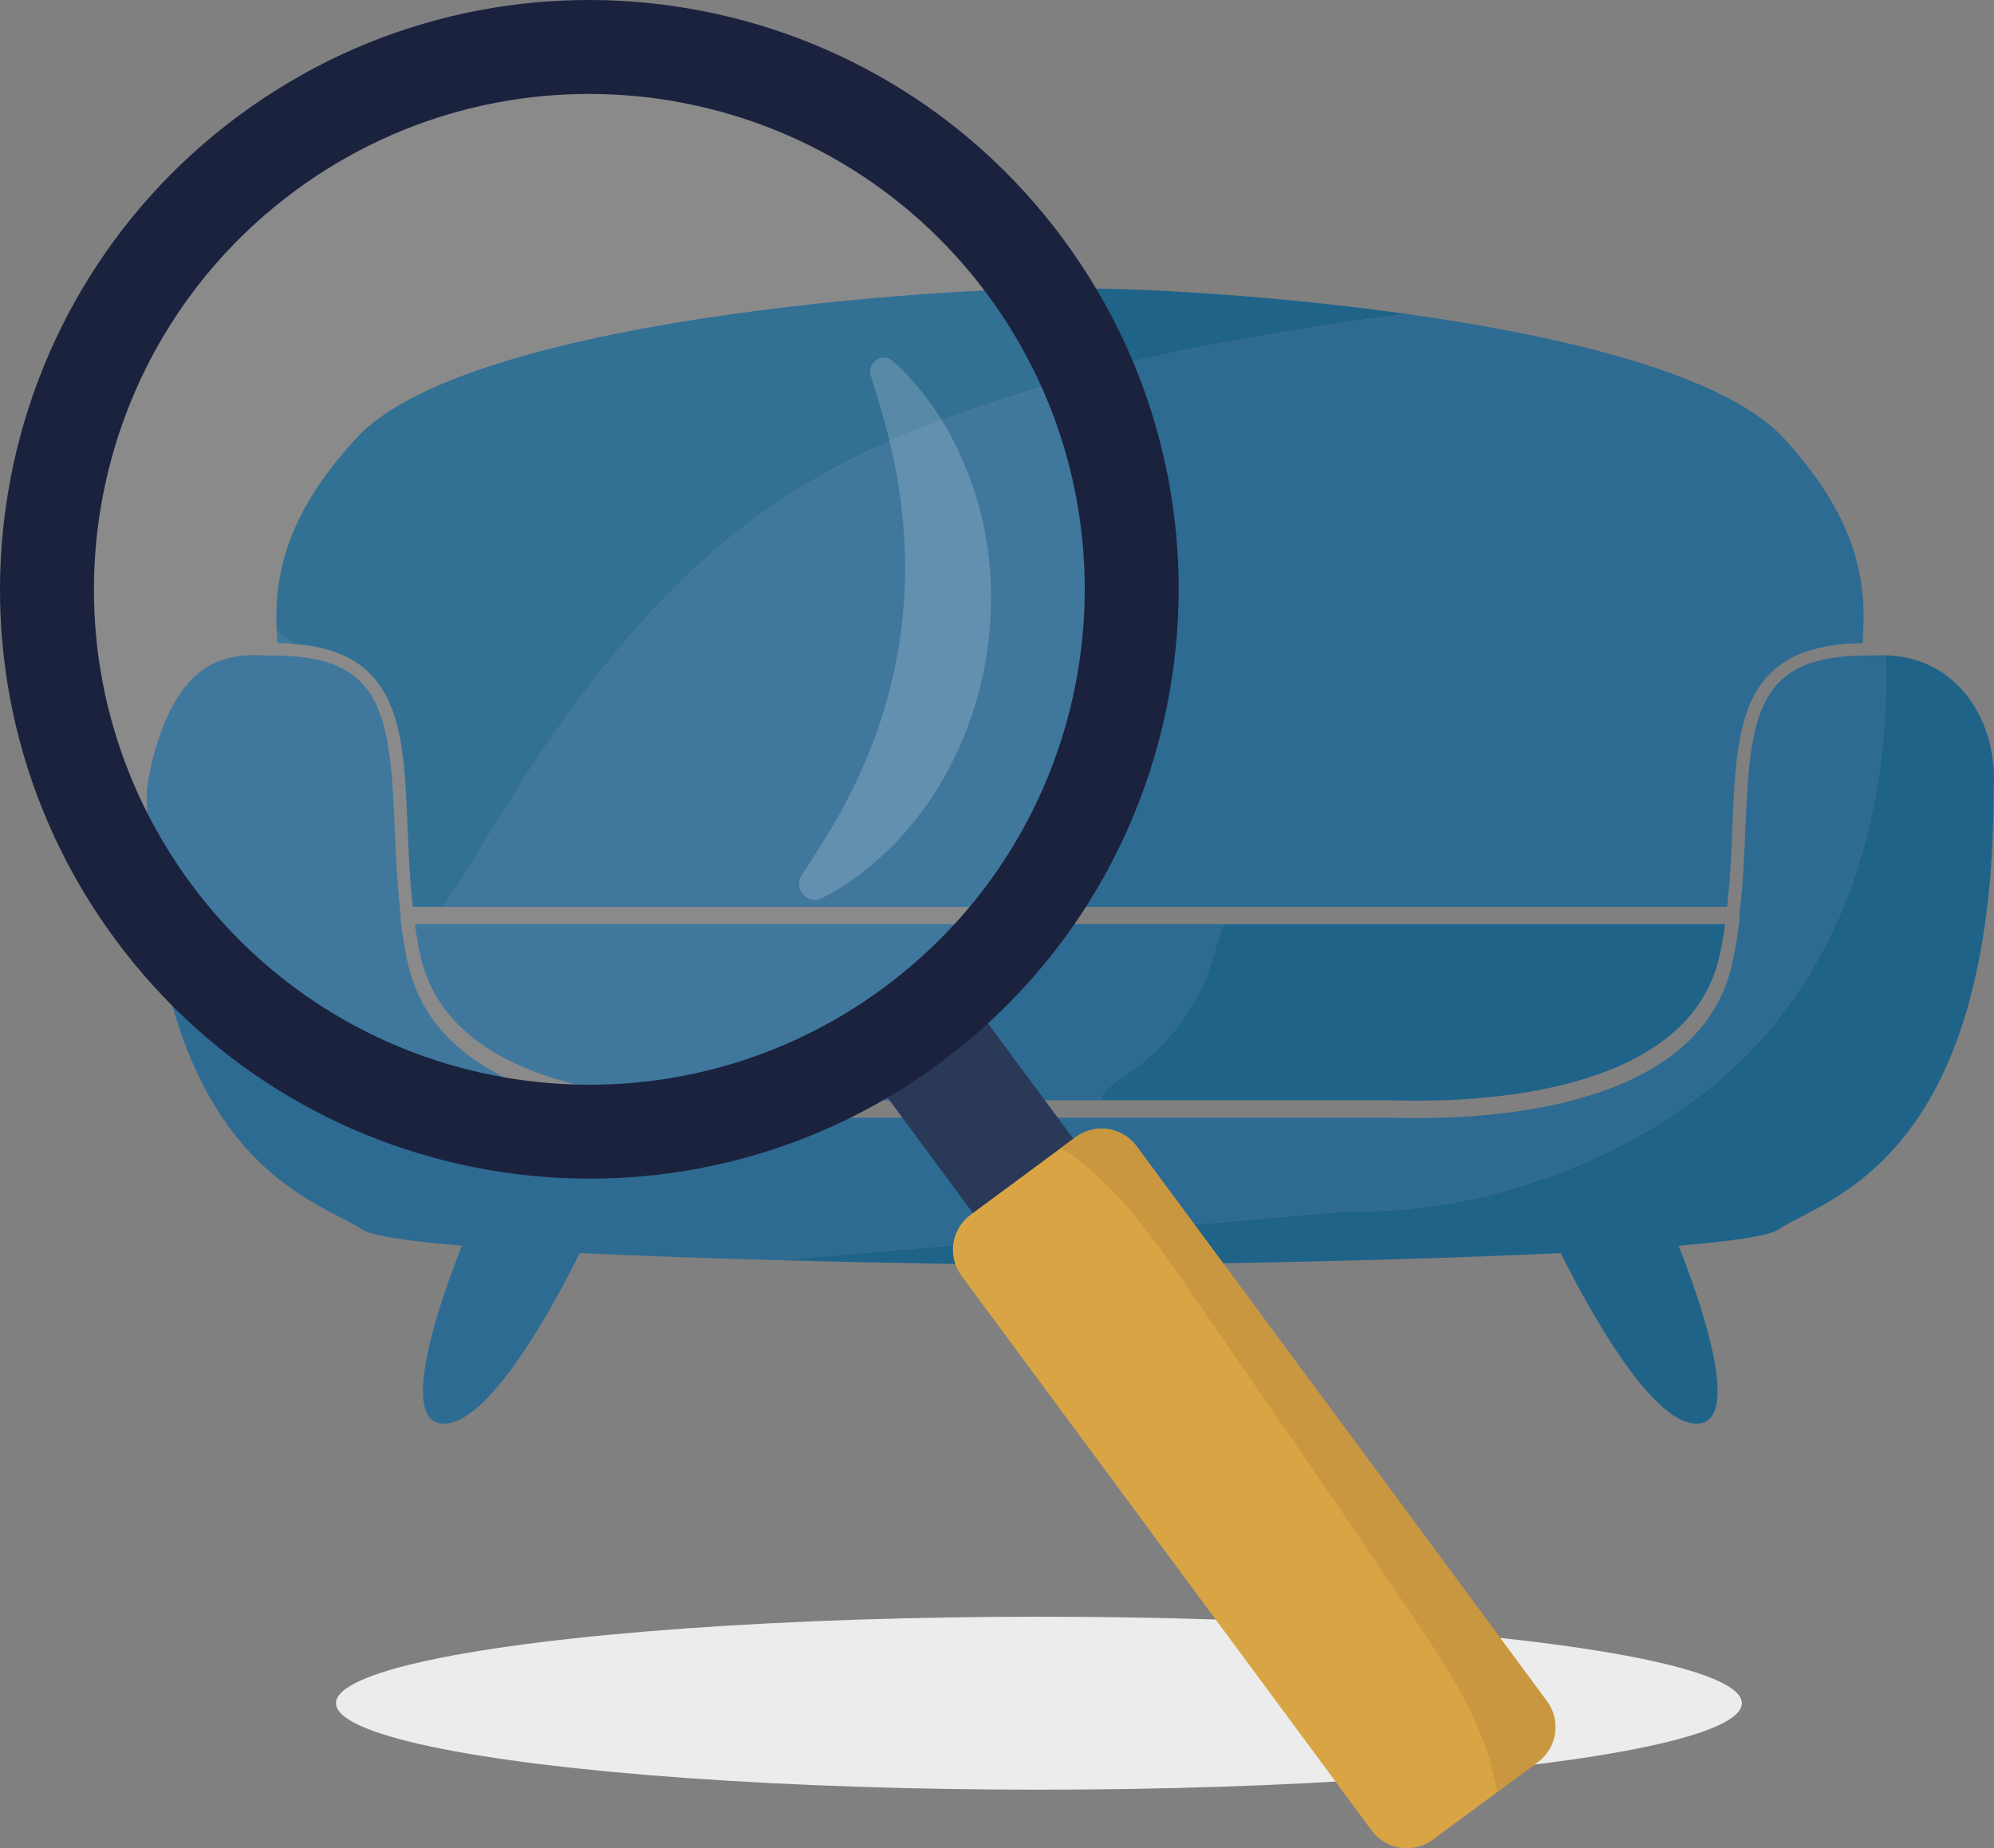 <?xml version="1.0" encoding="UTF-8"?>
<svg id="Layer_2" data-name="Layer 2" xmlns="http://www.w3.org/2000/svg" viewBox="0 0 803.32 744.63">
  <rect x="0" y="0" width="803.32" height="744.63" fill="#808080" stroke="none"/>
  <defs>
    <style>
      .cls-1 {
        opacity: .19;
      }

      .cls-1, .cls-2 {
        fill: #f8fbff;
      }

      .cls-1, .cls-2, .cls-3, .cls-4, .cls-5, .cls-6, .cls-7, .cls-8, .cls-9 {
        stroke-width: 0px;
      }

      .cls-2 {
        opacity: .09;
      }

      .cls-3 {
        fill: #293957;
      }

      .cls-4 {
        fill: #2e6b93;
      }

      .cls-5 {
        fill: #1a223e;
      }

      .cls-6 {
        fill: #1f6389;
      }

      .cls-7 {
        fill: #c9973f;
      }

      .cls-8 {
        fill: #d9a544;
      }

      .cls-9 {
        fill: #ececec;
      }
    </style>
  </defs>
  <g id="Laag_1" data-name="Laag 1">
    <g>
      <g>
        <g>
          <path class="cls-4" d="m542.29,488.03c11.37.17,27.26-.43,45.79-3.96,10.98-2.09,68.87-13.99,112.7-56.35,55.49-53.63,60.12-128.73,58.89-163.73-1.68-.04-3.19,0-4.45.08l-4.8.05c-42.46.43-45.41,24.06-47.25,69.31-.43,10.48-.87,21.31-2.13,32.46l-.39,3.44h.37l-.81,5.68c-.66,4.63-1.41,8.83-2.28,12.85-11.85,54.46-84.79,62.59-127.22,62.59-4.03,0-7.26-.07-9.42-.12-1.02-.02-1.79-.04-2.27-.04h-255.85c-.48,0-1.25.02-2.27.04-2.16.05-5.39.12-9.42.12-42.43,0-115.37-8.13-127.22-62.59-.88-4.05-1.63-8.25-2.28-12.86l-.8-5.67h.35l-.39-3.44c-1.25-11.15-1.69-21.98-2.12-32.45-1.85-45.25-4.79-68.89-47.26-69.32l-4.8-.05c-12.35-.89-20.06,2.22-24.97,5.58-18.57,12.73-22.85,48.29-22.85,48.29,0,150.3,68.07,164.91,86.85,177.43,3.87,2.58,18.82,4.72,40.1,6.49-6.91,17.35-26.97,71.69-7.24,71.69,18.71,0,44.88-48.89,54.73-68.73,25.03,1.21,52.82,2.14,79.77,2.87,0,0,0,0,0,0,76.33-6.55,152.65-13.11,228.98-19.66Z"/>
          <path class="cls-6" d="m418.24,509.99s4.72-.03,12.91-.12c8.2.09,12.92.12,12.92.12v-.27c40.65-.51,121.45-1.84,184.7-4.89,9.85,19.84,36.01,68.73,54.72,68.73,19.73,0-.33-54.34-7.24-71.69,21.28-1.77,36.23-3.91,40.1-6.49,18.77-12.52,86.85-27.14,86.85-177.43,1.28-20.54-7.39-39.32-22.85-48.29-7.51-4.36-15.09-5.51-20.68-5.66,1.23,35-3.4,110.1-58.89,163.73-43.83,42.36-101.72,54.25-112.7,56.35-18.52,3.53-34.41,4.13-45.79,3.96-76.33,6.55-152.65,13.11-228.98,19.66,0,0,0,0,0,0,41.15,1.11,80.37,1.71,104.93,2.02v.27Z"/>
        </g>
        <g>
          <path class="cls-4" d="m111.78,259.12c2.14.02,4.17.11,6.13.25-2.12-1.93-4.27-3.67-6.44-5.26.08,1.7.18,3.37.31,5.01Z"/>
          <path class="cls-4" d="m718.65,176.57c-23.74-25.77-88.81-41.21-151.41-50.01-14.52,1.67-32.17,4.04-53.12,7.68-27.65,4.8-55.84,9.68-89.22,19.96-41.73,12.84-89.84,27.65-135,65.74-37.51,31.64-64.64,72.31-75.13,88.04-16.5,24.74-27.8,46.58-36.53,57.36h517.59c6.15-54.62-7.32-105.61,54.52-106.22,1.65-21.28.23-47.88-31.71-82.54Z"/>
          <path class="cls-6" d="m289.9,219.94c45.16-38.09,93.27-52.9,135-65.74,33.38-10.27,61.56-15.16,89.22-19.96,20.95-3.63,38.6-6.01,53.12-7.68-62.05-8.72-121.66-10.93-136.17-10.19-29.14-1.47-240.3,8.89-287.57,60.2-29.49,32-32.96,57.12-32.02,77.54,2.17,1.59,4.32,3.33,6.44,5.26,54.8,3.9,42.46,53.24,48.39,105.98h11.94c8.73-10.78,20.03-32.63,36.53-57.36,10.49-15.73,37.62-56.4,75.13-88.04Z"/>
        </g>
        <g>
          <path class="cls-4" d="m477.73,408.94c10.65-15.83,11.23-26.94,15.26-36.62H167.13c.59,4.17,1.31,8.35,2.22,12.52,11.89,54.61,92.3,58.67,122.77,58.61,5.64-.01,9.57-.16,11.03-.16h140.83c-.89-7.29,17.3-9.88,33.75-34.34Z"/>
          <path class="cls-6" d="m559,443.28c1.47,0,5.43.15,11.11.16,30.52.05,110.81-4.05,122.69-58.61.91-4.17,1.62-8.34,2.22-12.52h-202.03c-4.03,9.68-4.61,20.79-15.26,36.62-16.45,24.46-34.63,27.05-33.75,34.34h115.02Z"/>
        </g>
      </g>
      <ellipse class="cls-9" cx="418.55" cy="686.18" rx="283.19" ry="34.84"/>
      <g>
        <g>
          <rect class="cls-3" x="443.55" y="364.42" width="50.32" height="371.6" transform="translate(-235.29 386.48) rotate(-36.48)"/>
          <g>
            <path class="cls-8" d="m619.51,709.91l-16.31,12.06-26,19.22c-7.8,5.77-18.8,4.12-24.56-3.68l-165.29-223.54c-5.77-7.8-4.12-18.8,3.68-24.56l36.26-26.81,6.05-4.47c7.8-5.77,18.8-4.12,24.56,3.68l165.29,223.54c5.77,7.8,4.12,18.8-3.68,24.56Z"/>
            <path class="cls-7" d="m619.51,709.91s-16.31,12.06-16.31,12.06c-5.29-30.43-22.63-53.67-39.48-78.81-25.82-38.51-52.35-76.48-78.56-114.65-15.53-22.6-31.88-48.14-54.69-64.03-.96-.67-2.03-1.29-3.18-1.88l6.05-4.47c7.8-5.77,18.8-4.12,24.56,3.68l165.29,223.54c5.77,7.8,4.12,18.8-3.68,24.56Z"/>
          </g>
        </g>
        <g>
          <path class="cls-5" d="m428.32,96.28C350.36-9.15,201.7-31.42,96.27,46.53-9.15,124.49-31.42,273.15,46.53,378.58c77.95,105.43,226.62,127.7,332.04,49.74,105.43-77.95,127.7-226.62,49.74-332.04Zm-72.24,301.62c-88.62,65.53-213.59,46.81-279.12-41.82C11.42,267.45,30.15,142.49,118.77,76.96,207.4,11.43,332.36,30.15,397.89,118.77c65.53,88.62,46.81,213.59-41.82,279.12Z"/>
          <circle class="cls-2" cx="237.42" cy="237.43" r="199.57" transform="translate(-98.34 237.42) rotate(-45)"/>
          <path class="cls-1" d="m337.95,358.08c52.05-32.57,73.48-103.01,54.53-160.42-6.47-19.66-17.23-38.26-32.69-52.17-4.27-3.78-10.76.58-8.96,5.95,2.71,8.79,5.55,17.83,7.67,26.75.77,3.22,2.16,9.86,2.75,13.11,3.79,21.25,4.51,43.37,1.54,64.44-3.16,23.29-10.89,46.36-21.94,67.35-5.24,10.1-11.57,19.84-17.79,29.39-3.72,5.45,2.2,12.32,8.15,9.35,2.28-1.17,4.5-2.45,6.73-3.75Z"/>
        </g>
      </g>
    </g>
  </g>
</svg>